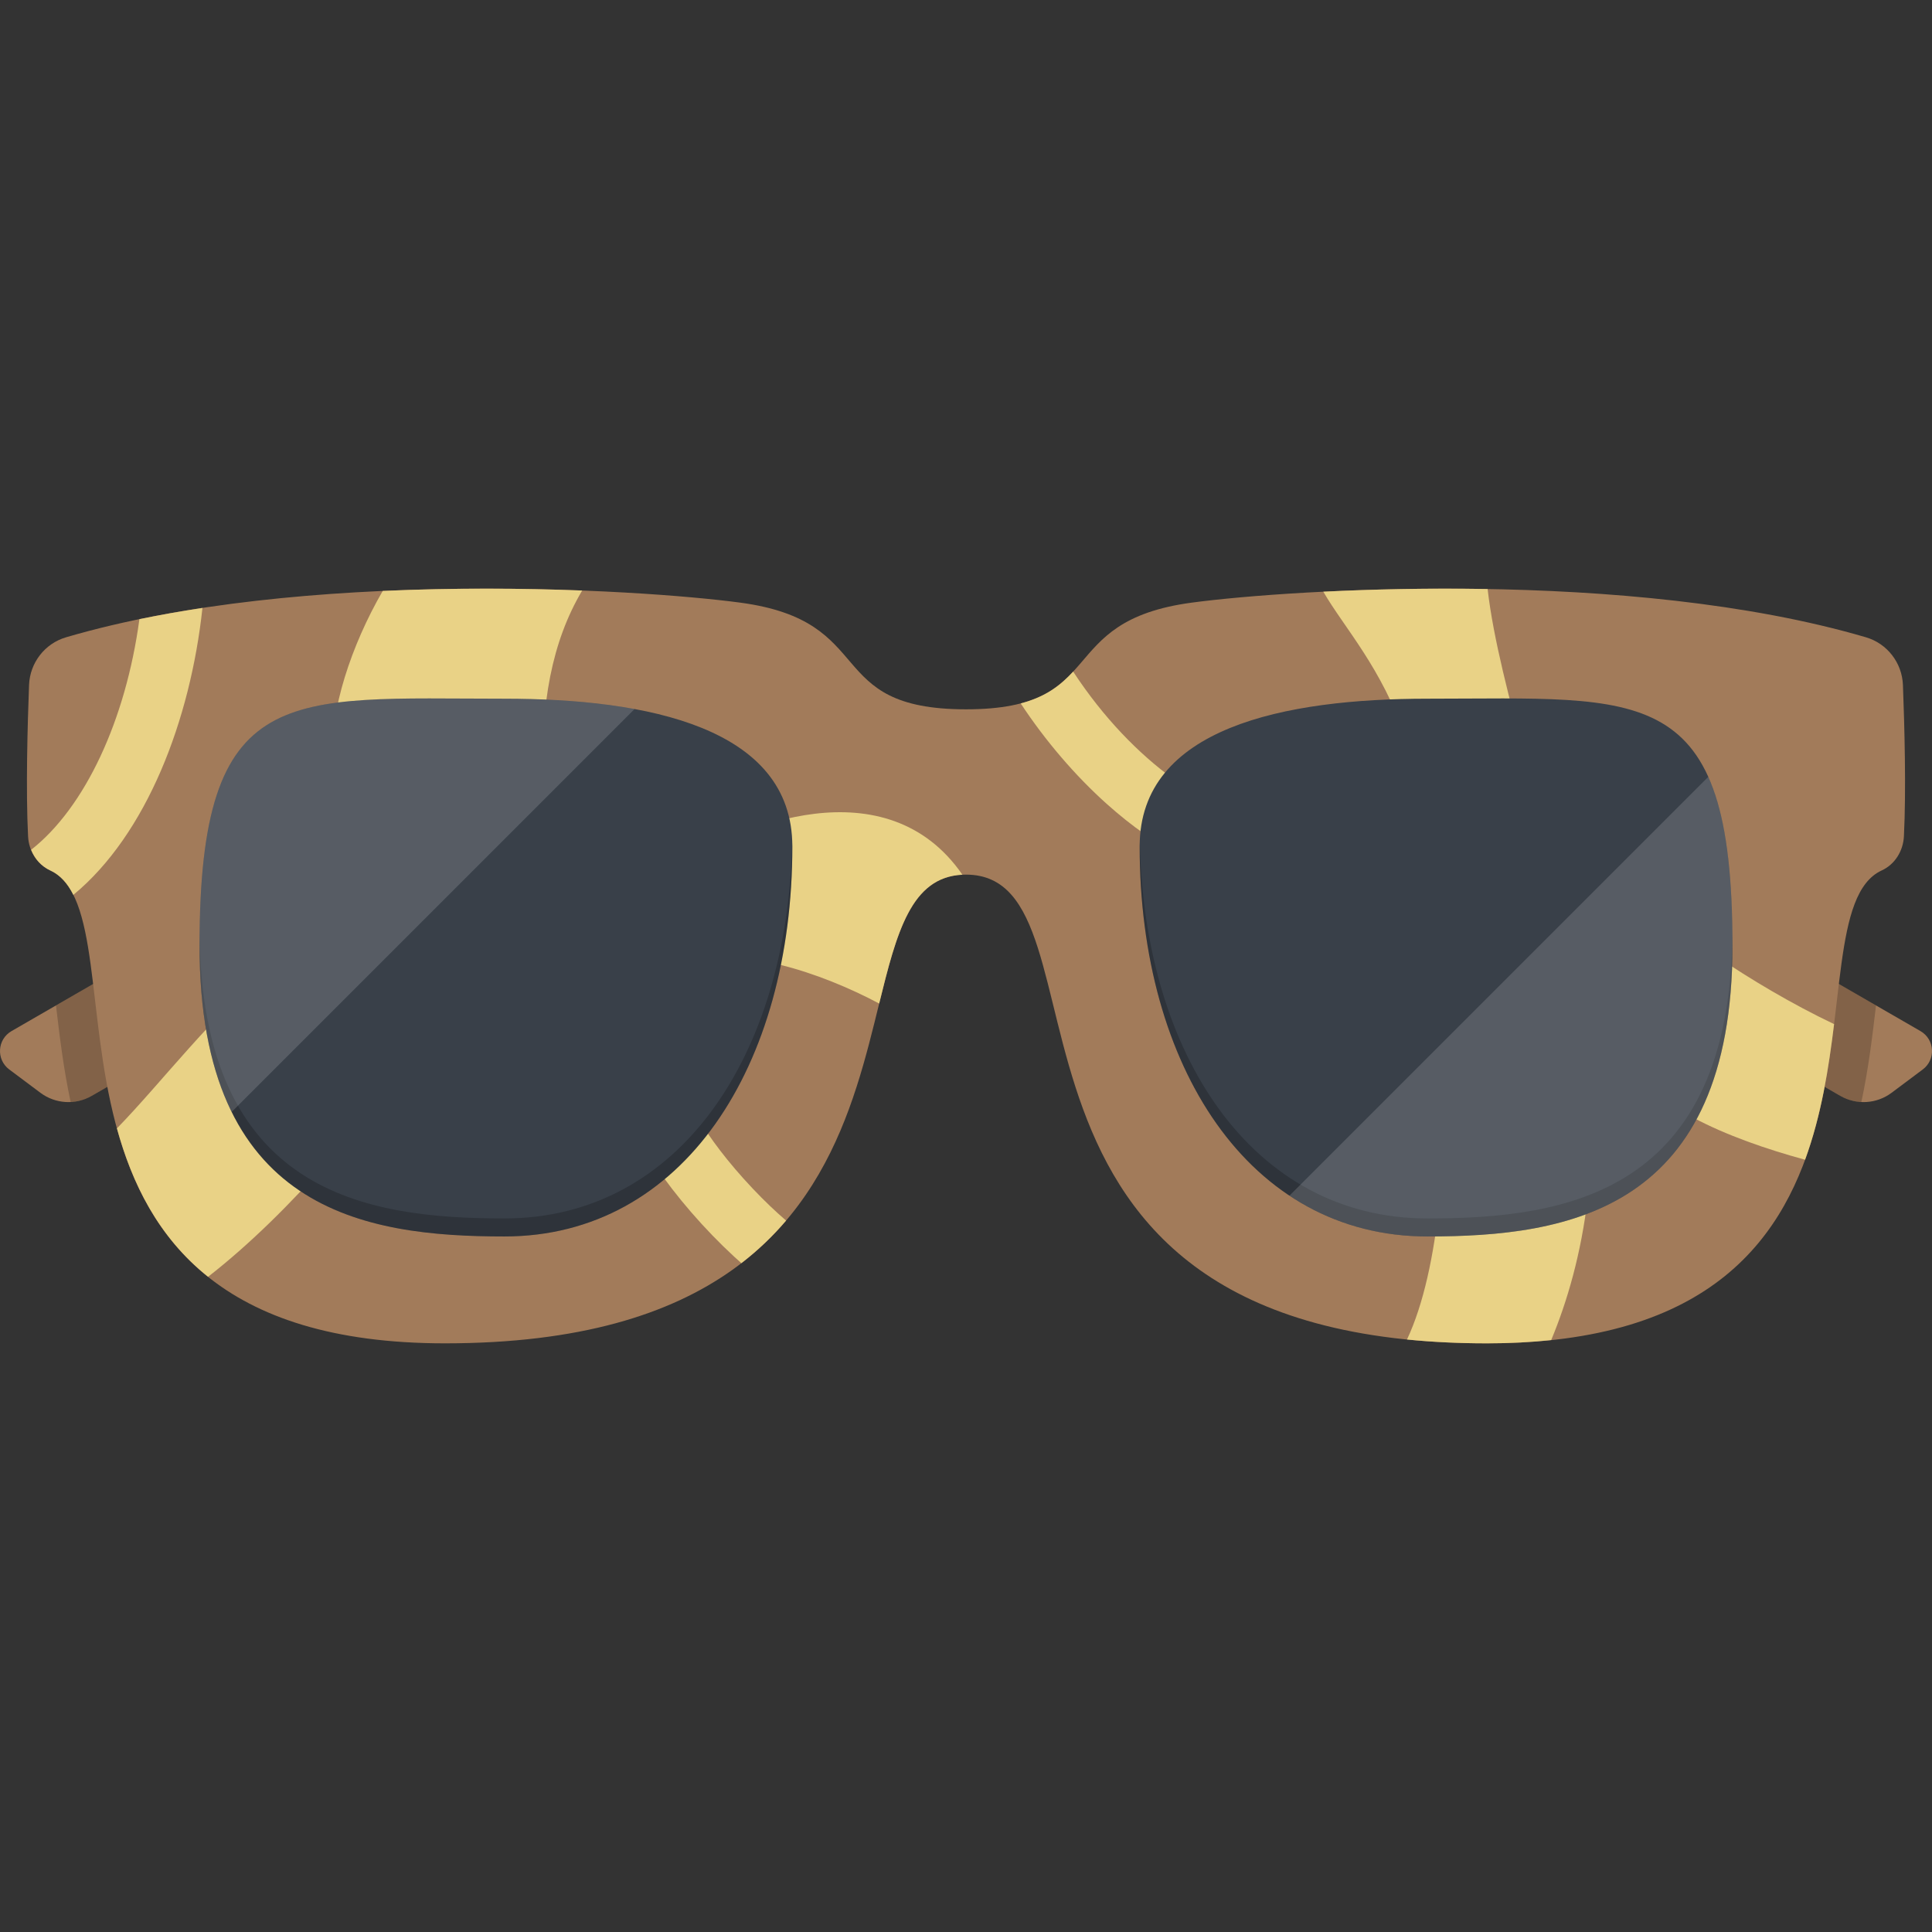 <?xml version="1.0" encoding="iso-8859-1"?>
<!-- Uploaded to: SVG Repo, www.svgrepo.com, Generator: SVG Repo Mixer Tools -->
<svg height="800px" width="800px" version="1.1" id="Layer_1" xmlns="http://www.w3.org/2000/svg" xmlns:xlink="http://www.w3.org/1999/xlink" 
	 viewBox="0 0 511.999 511.999" xml:space="preserve">
<rect x="0" y="0" width="511.999" height="511.999" fill="#333333" stroke="none"/>
<path style="fill:#A27B5A;" d="M76.2,260.454l-51.881,29.954c-4.288,2.476-9.64,2.158-13.606-0.808l-8.269-6.186
	c-3.504-2.622-3.186-7.971,0.604-10.159l60.408-34.877L76.2,260.454z"/>
<path style="opacity:0.2;enable-background:new    ;" d="M63.455,238.378L14.84,266.445c0.942,8.051,1.995,16.808,3.88,25.598
	c1.933-0.092,3.855-0.629,5.6-1.636L76.2,260.454L63.455,238.378z"/>
<path style="fill:#A27B5A;" d="M435.799,260.454l51.881,29.954c4.288,2.476,9.64,2.158,13.606-0.808l8.269-6.186
	c3.504-2.622,3.186-7.971-0.604-10.159l-60.408-34.877L435.799,260.454z"/>
<path style="opacity:0.2;enable-background:new    ;" d="M448.544,238.378l48.615,28.068c-0.942,8.051-1.995,16.808-3.879,25.598
	c-1.933-0.092-3.855-0.629-5.6-1.636L435.8,260.454L448.544,238.378z"/>
<path style="fill:#A27B5A;" d="M255.999,231.784c41.673,0-4.993,124.214,138.074,124.214c119.659,0,78.156-113.198,104.61-125.327
	c3.497-1.604,5.675-5.173,5.871-9.016c0.623-12.188,0.152-29.458-0.257-40.117c-0.226-5.887-4.162-10.996-9.815-12.654
	c-62.452-18.321-151.409-12.813-178.598-9.189c-37.06,4.939-21.512,28.281-59.886,28.281s-22.827-23.342-59.886-28.281
	c-27.188-3.623-116.145-9.132-178.598,9.189c-5.652,1.658-9.589,6.769-9.815,12.654c-0.409,10.659-0.88,27.93-0.257,40.117
	c0.197,3.842,2.374,7.412,5.871,9.016c26.453,12.128-15.05,125.327,104.61,125.327C260.993,355.998,214.327,231.784,255.999,231.784
	z"/>
<g>
	<path style="fill:#E9D286;" d="M36.945,164.085c-3.621,26.789-14.44,49.945-28.699,61.125c0.951,2.371,2.697,4.373,5.071,5.462
		c2.648,1.214,4.607,3.454,6.122,6.479c19.473-16.077,31.032-46.408,34.212-76.041C47.994,161.967,42.411,162.955,36.945,164.085z"
		/>
	<path style="fill:#E9D286;" d="M284.401,177.984c-3.266,3.522-7.099,6.647-13.906,8.428c6.493,9.852,14.39,19.103,22.853,26.676
		c13.132,11.75,27.201,19.082,40.687,21.2l2.529-16.099C321.618,215.84,300.514,202.554,284.401,177.984z"/>
	<path style="fill:#E9D286;" d="M436.757,238.388c-18.625-27.76-14.341,17.223-6.209,40.469
		c4.783,13.668,27.55,22.966,47.815,28.482c4.348-11.86,6.277-24.435,7.689-35.942C464.018,260.939,440.885,244.542,436.757,238.388
		z"/>
	<path style="fill:#E9D286;" d="M419.034,265.222c-7.84-45.72-21.774-82.667-24.802-109.124
		c-15.816-0.275-30.708,0.072-43.538,0.706c5.386,9.368,15.613,20.309,21.759,38.75c9.313,27.941,17.965,122.089,0.415,159.428
		c6.563,0.662,13.615,1.015,21.206,1.015c6.082,0,11.727-0.306,17.007-0.864C419.621,334.643,425.787,304.607,419.034,265.222z"/>
	<path style="fill:#E9D286;" d="M179.478,229.622c-16.636,11.111-12.277,36.317,3.877,26.761c11.146-6.594,34.523,1.51,49.635,9.566
		c4.661-18.939,8.456-33.499,22.058-34.142C234.958,202.747,196.113,218.51,179.478,229.622z"/>
	<path style="fill:#E9D286;" d="M199.449,314.953c-13.404-14.174-18.81-25.69-18.609-28.436c-0.003,0.035-0.009,0.066-0.015,0.099
		l-16.003-3.09c-1.238,6.41,1.624,14.676,8.75,25.269c5.507,8.188,13.157,17.018,20.987,24.23c0.644,0.593,1.281,1.165,1.913,1.724
		c4.525-3.484,8.442-7.275,11.85-11.282C205.635,321.158,202.66,318.35,199.449,314.953z"/>
	<path style="fill:#E9D286;" d="M154.284,156.494c-15.706-0.607-33.919-0.744-52.853,0.109
		c-8.426,14.525-14.01,31.798-13.221,44.012c1.397,21.653,5.068,37.761-15.118,54.454c-17.026,14.078-30.152,31.702-42.105,43.96
		c4.022,14.618,10.943,28.786,24.151,39.337c43.498-33.882,89.69-106.16,88.802-131.303
		C143.218,186.613,146.235,170.075,154.284,156.494z"/>
</g>
<path style="fill:#394049;" d="M133.689,185.162c-57.453,0-80.813-4.872-80.813,65.414s43.563,77.098,80.813,77.098
	c47.352,0,76.288-45.18,76.288-103.356C209.976,192.771,171.464,185.162,133.689,185.162z"/>
<path style="opacity:0.2;enable-background:new    ;" d="M209.934,223.2c-1.19,56.4-29.891,99.698-76.244,99.698
	c-36.949,0-80.101-6.713-80.797-75.416c-0.011,1.016-0.016,2.046-0.016,3.095c0,70.286,43.563,77.098,80.813,77.098
	c47.352,0,76.288-45.18,76.288-103.356C209.976,223.937,209.945,223.575,209.934,223.2z"/>
<path style="fill:#394049;" d="M378.31,185.162c57.453,0,80.813-4.872,80.813,65.414s-43.563,77.098-80.813,77.098
	c-47.352,0-76.288-45.18-76.288-103.356C302.022,192.771,340.535,185.162,378.31,185.162z"/>
<path style="opacity:0.2;enable-background:new    ;" d="M302.065,223.2c1.19,56.4,29.891,99.698,76.244,99.698
	c36.949,0,80.101-6.713,80.797-75.416c0.011,1.016,0.016,2.046,0.016,3.095c0,70.286-43.563,77.098-80.813,77.098
	c-47.352,0-76.288-45.18-76.288-103.356C302.022,223.937,302.054,223.575,302.065,223.2z"/>
<g>
	<path style="opacity:0.15;fill:#FFFFFF;enable-background:new    ;" d="M133.689,185.162c-57.453,0-80.813-4.872-80.813,65.414
		c0,18.94,3.168,33.266,8.519,44.096l106.774-106.774C157.405,185.907,145.512,185.162,133.689,185.162z"/>
	<path style="opacity:0.15;fill:#FFFFFF;enable-background:new    ;" d="M452.714,205.87l-110.99,110.99
		c10.442,6.937,22.722,10.815,36.585,10.815c37.25,0,80.813-6.812,80.813-77.098C459.123,229.79,457.078,215.58,452.714,205.87z"/>
</g>
</svg>